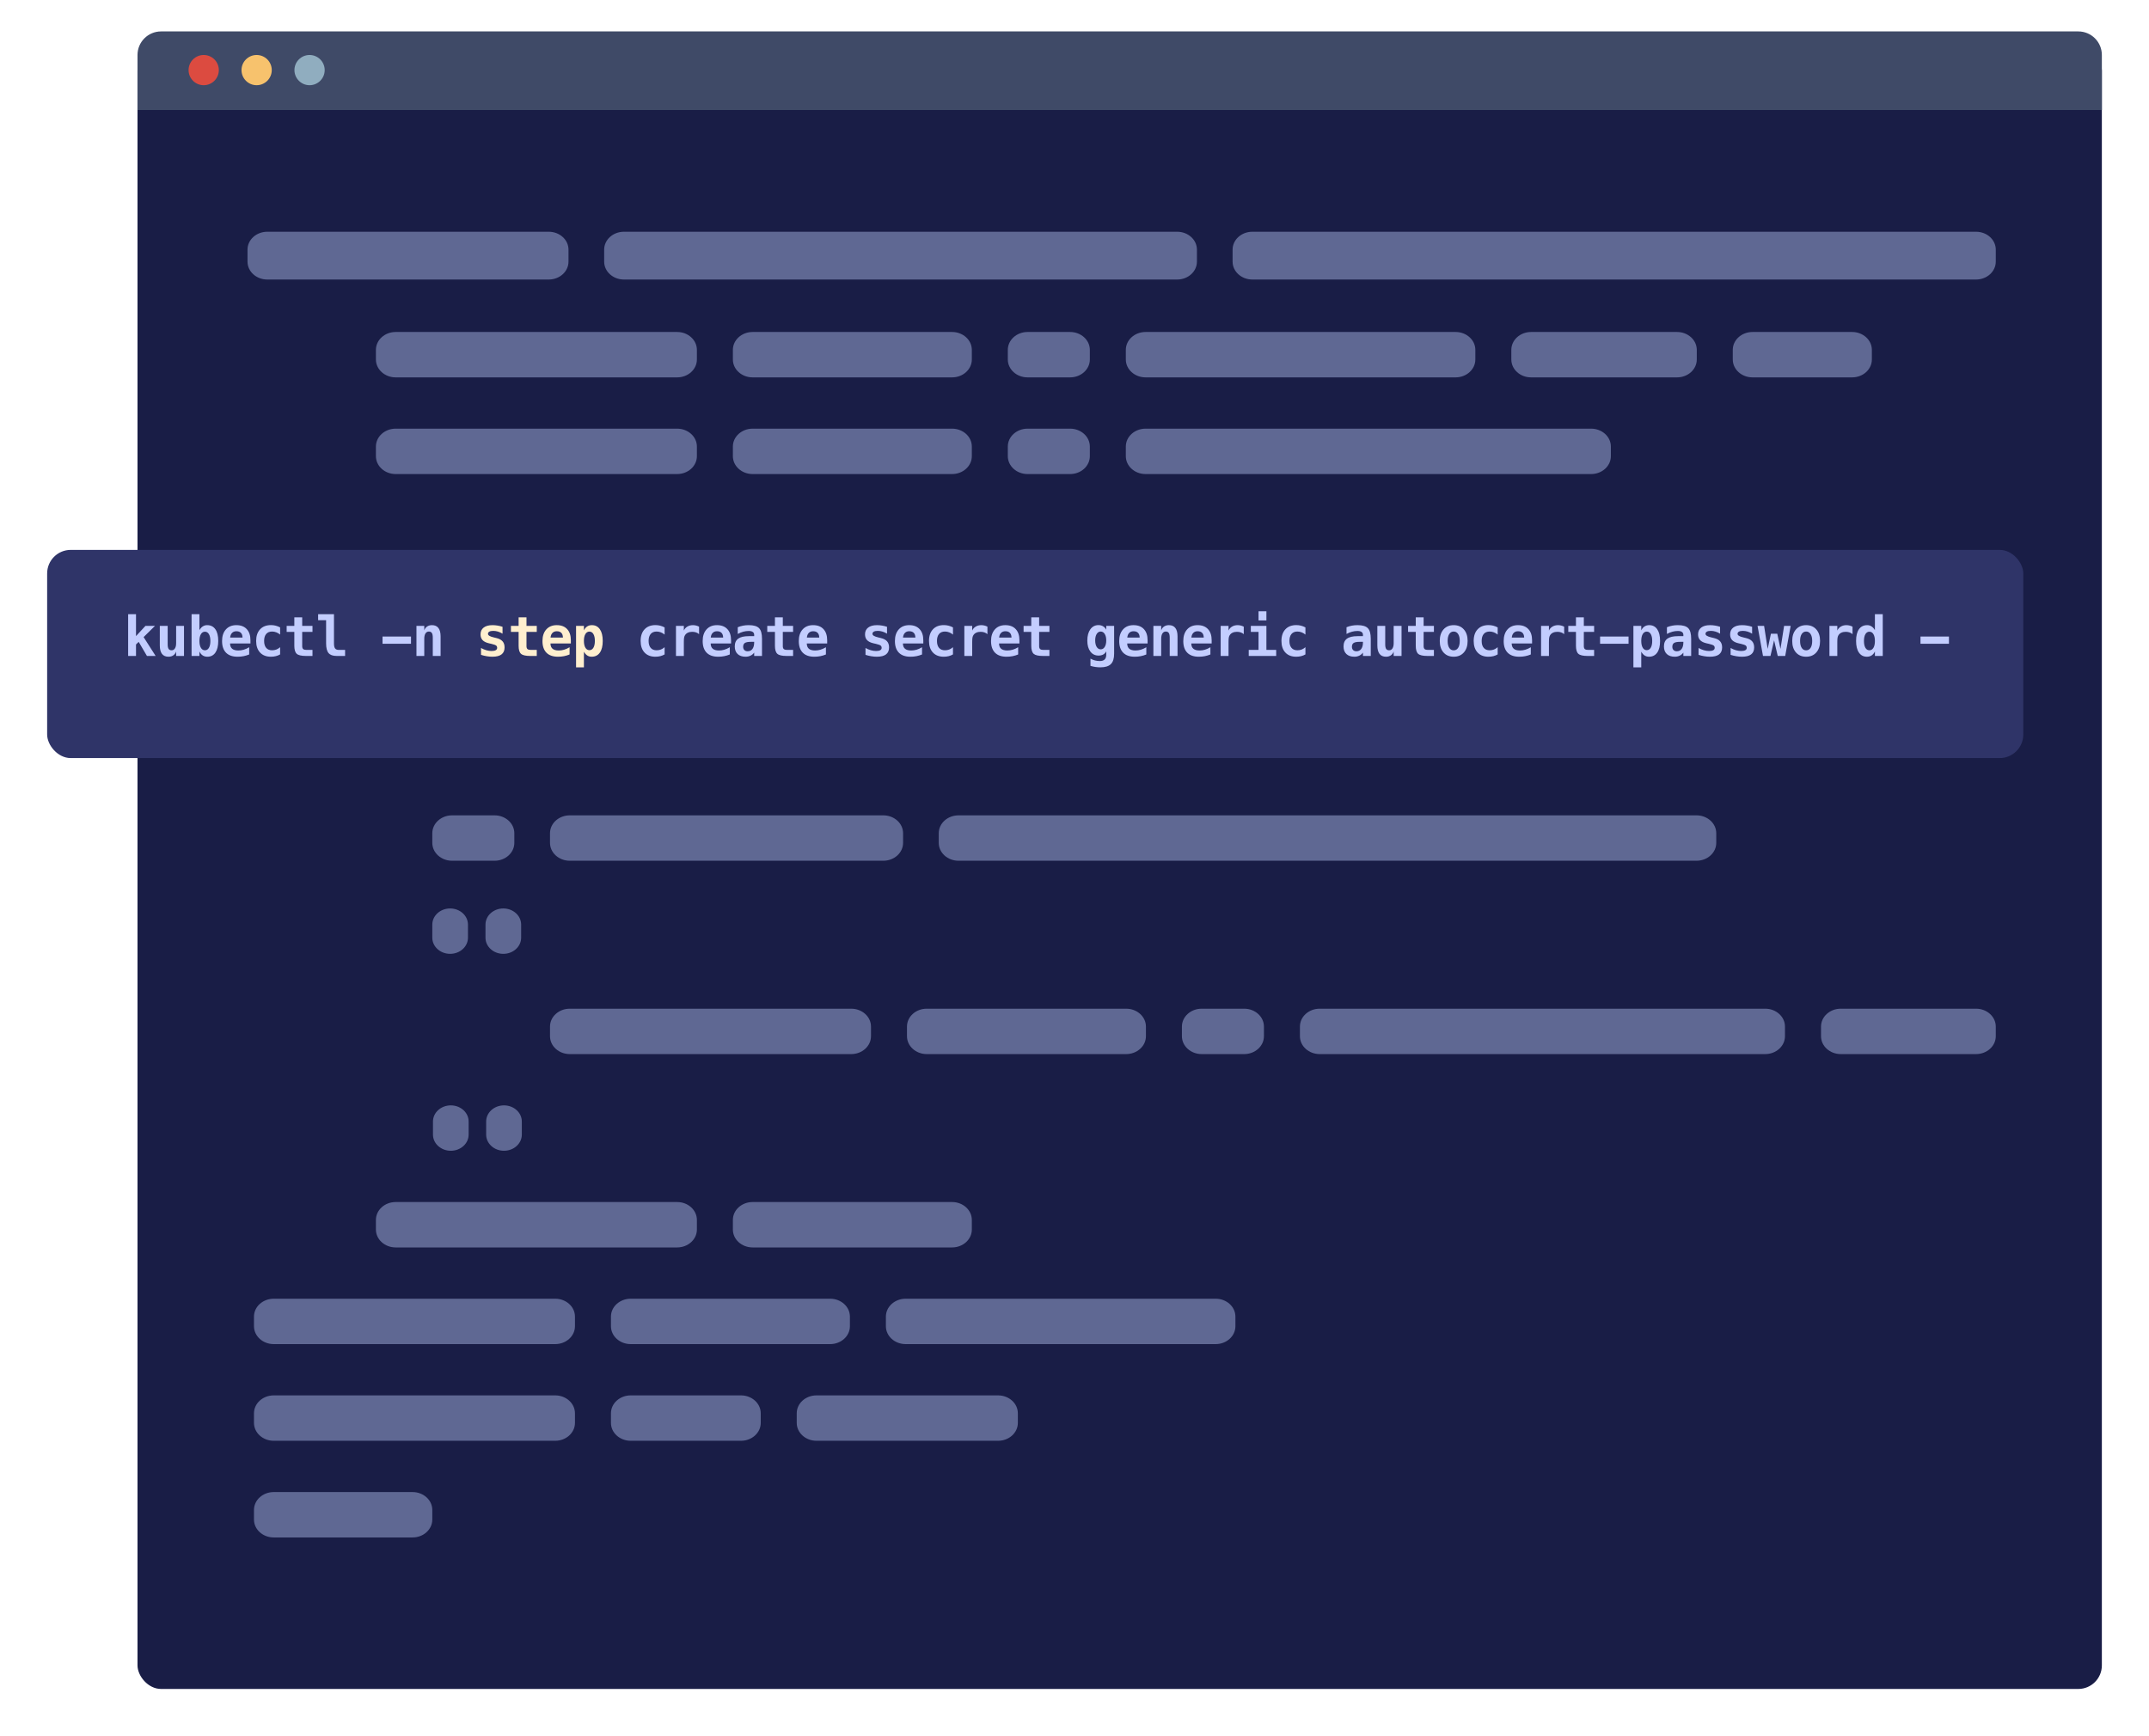 <?xml version="1.0" encoding="utf-8"?>
<svg xmlns="http://www.w3.org/2000/svg" width="547" height="442" viewBox="0 0 547 442" fill="none">
<g filter="url(#filter0_d_4513_3988)">
<rect x="35" y="8" width="500" height="418" rx="6" fill="#191D46"/>
</g>
<path d="M35 14C35 10.686 37.686 8 41 8H529C532.314 8 535 10.686 535 14V28H35V14Z" fill="#3F4A67"/>
<path d="M51.849 21.693C53.975 21.693 55.699 19.971 55.699 17.847C55.699 15.722 53.975 14 51.849 14C49.724 14 48 15.722 48 17.847C48 19.971 49.724 21.693 51.849 21.693Z" fill="#DC4B40"/>
<path d="M65.322 21.693C67.448 21.693 69.172 19.971 69.172 17.847C69.172 15.722 67.448 14 65.322 14C63.196 14 61.473 15.722 61.473 17.847C61.473 19.971 63.196 21.693 65.322 21.693Z" fill="#F7C26D"/>
<path d="M78.796 21.693C80.922 21.693 82.645 19.971 82.645 17.847C82.645 15.722 80.922 14 78.796 14C76.67 14 74.946 15.722 74.946 17.847C74.946 19.971 76.67 21.693 78.796 21.693Z" fill="#90ADBF"/>
<path fill-rule="evenodd" clip-rule="evenodd" d="M68.029 59H139.674C142.452 59 144.704 61.04 144.704 63.556V66.61C144.704 69.126 142.452 71.166 139.674 71.166H68.029C65.252 71.166 63 69.126 63 66.61V63.556C63 61.04 65.252 59 68.029 59Z" fill="#5F6893"/>
<path fill-rule="evenodd" clip-rule="evenodd" d="M158.812 59H299.634C302.411 59 304.663 61.04 304.663 63.556V66.61C304.663 69.126 302.411 71.166 299.634 71.166H158.812C156.034 71.166 153.782 69.126 153.782 66.61V63.556C153.782 61.04 156.034 59 158.812 59Z" fill="#5F6893"/>
<path fill-rule="evenodd" clip-rule="evenodd" d="M318.771 59H502.971C505.749 59 508 61.04 508 63.556V66.61C508 69.126 505.749 71.166 502.971 71.166H318.771C315.993 71.166 313.741 69.126 313.741 66.61V63.556C313.741 61.04 315.993 59 318.771 59Z" fill="#5F6893"/>
<path fill-rule="evenodd" clip-rule="evenodd" d="M100.712 84.521H172.357C175.134 84.521 177.386 86.561 177.386 89.077V91.522C177.386 94.039 175.134 96.079 172.357 96.079H100.712C97.934 96.079 95.683 94.039 95.683 91.522V89.077C95.683 86.561 97.934 84.521 100.712 84.521Z" fill="#5F6893"/>
<path fill-rule="evenodd" clip-rule="evenodd" d="M191.573 84.521H242.338C245.116 84.521 247.368 86.561 247.368 89.077V91.522C247.368 94.039 245.116 96.079 242.338 96.079H191.573C188.796 96.079 186.544 94.039 186.544 91.522V89.077C186.544 86.561 188.796 84.521 191.573 84.521Z" fill="#5F6893"/>
<path fill-rule="evenodd" clip-rule="evenodd" d="M291.593 84.521H370.5C373.278 84.521 375.53 86.561 375.53 89.077V91.522C375.53 94.039 373.278 96.079 370.5 96.079H291.593C288.815 96.079 286.563 94.039 286.563 91.522V89.077C286.563 86.561 288.815 84.521 291.593 84.521Z" fill="#5F6893"/>
<path fill-rule="evenodd" clip-rule="evenodd" d="M389.718 84.521H426.866C429.643 84.521 431.895 86.561 431.895 89.077V91.522C431.895 94.039 429.643 96.079 426.866 96.079H389.718C386.94 96.079 384.688 94.039 384.688 91.522V89.077C384.688 86.561 386.94 84.521 389.718 84.521Z" fill="#5F6893"/>
<path fill-rule="evenodd" clip-rule="evenodd" d="M446.084 84.521H471.43C474.208 84.521 476.46 86.561 476.46 89.077V91.522C476.46 94.039 474.208 96.079 471.43 96.079H446.084C443.306 96.079 441.055 94.039 441.055 91.522V89.077C441.055 86.561 443.306 84.521 446.084 84.521Z" fill="#5F6893"/>
<path fill-rule="evenodd" clip-rule="evenodd" d="M261.556 84.521H272.377C275.154 84.521 277.406 86.561 277.406 89.077V91.522C277.406 94.039 275.154 96.079 272.377 96.079H261.556C258.778 96.079 256.526 94.039 256.526 91.522V89.077C256.526 86.561 258.778 84.521 261.556 84.521Z" fill="#5F6893"/>
<path fill-rule="evenodd" clip-rule="evenodd" d="M100.712 109.134H172.357C175.134 109.134 177.386 111.174 177.386 113.69V116.135C177.386 118.652 175.134 120.691 172.357 120.691H100.712C97.934 120.691 95.683 118.652 95.683 116.135V113.69C95.683 111.174 97.934 109.134 100.712 109.134Z" fill="#5F6893"/>
<path fill-rule="evenodd" clip-rule="evenodd" d="M191.573 109.133H242.338C245.116 109.133 247.368 111.173 247.368 113.689V116.135C247.368 118.651 245.116 120.691 242.338 120.691H191.573C188.796 120.691 186.544 118.651 186.544 116.135V113.689C186.544 111.173 188.796 109.133 191.573 109.133Z" fill="#5F6893"/>
<path fill-rule="evenodd" clip-rule="evenodd" d="M291.593 109.133H404.997C407.775 109.133 410.027 111.173 410.027 113.689V116.135C410.027 118.651 407.775 120.691 404.997 120.691H291.593C288.815 120.691 286.563 118.651 286.563 116.135V113.689C286.563 111.173 288.815 109.133 291.593 109.133Z" fill="#5F6893"/>
<path fill-rule="evenodd" clip-rule="evenodd" d="M261.556 109.133H272.377C275.154 109.133 277.406 111.173 277.406 113.689V116.135C277.406 118.651 275.154 120.691 272.377 120.691H261.556C258.778 120.691 256.526 118.651 256.526 116.135V113.689C256.526 111.173 258.778 109.133 261.556 109.133Z" fill="#5F6893"/>
<path fill-rule="evenodd" clip-rule="evenodd" d="M145.026 256.808H216.67C219.448 256.808 221.7 258.847 221.7 261.364V263.809C221.7 266.325 219.448 268.365 216.67 268.365H145.026C142.248 268.365 139.996 266.325 139.996 263.809V261.364C139.996 258.847 142.248 256.808 145.026 256.808Z" fill="#5F6893"/>
<path fill-rule="evenodd" clip-rule="evenodd" d="M235.888 256.807H286.653C289.43 256.807 291.682 258.847 291.682 261.363V263.809C291.682 266.325 289.43 268.365 286.653 268.365H235.888C233.11 268.365 230.858 266.325 230.858 263.809V261.363C230.858 258.847 233.11 256.807 235.888 256.807Z" fill="#5F6893"/>
<path fill-rule="evenodd" clip-rule="evenodd" d="M468.546 256.807H502.97C505.748 256.807 508 258.847 508 261.363V263.809C508 266.325 505.748 268.365 502.97 268.365H468.546C465.768 268.365 463.517 266.325 463.517 263.809V261.363C463.517 258.847 465.768 256.807 468.546 256.807Z" fill="#5F6893"/>
<path fill-rule="evenodd" clip-rule="evenodd" d="M335.908 256.807H449.313C452.09 256.807 454.342 258.847 454.342 261.363V263.809C454.342 266.325 452.09 268.365 449.313 268.365H335.908C333.131 268.365 330.879 266.325 330.879 263.809V261.363C330.879 258.847 333.131 256.807 335.908 256.807Z" fill="#5F6893"/>
<path fill-rule="evenodd" clip-rule="evenodd" d="M305.868 256.807H316.689C319.467 256.807 321.719 258.847 321.719 261.363V263.809C321.719 266.325 319.467 268.365 316.689 268.365H305.868C303.091 268.365 300.839 266.325 300.839 263.809V261.363C300.839 258.847 303.091 256.807 305.868 256.807Z" fill="#5F6893"/>
<path fill-rule="evenodd" clip-rule="evenodd" d="M114.576 231.287C117.083 231.287 119.115 233.128 119.115 235.399V238.732C119.115 241.003 117.083 242.844 114.576 242.844C112.069 242.844 110.037 241.003 110.037 238.732V235.399C110.037 233.128 112.069 231.287 114.576 231.287Z" fill="#5F6893"/>
<path fill-rule="evenodd" clip-rule="evenodd" d="M128.112 231.287C130.619 231.287 132.651 233.128 132.651 235.399V238.733C132.651 241.004 130.619 242.845 128.112 242.845C125.605 242.845 123.573 241.004 123.573 238.733V235.399C123.573 233.128 125.605 231.287 128.112 231.287Z" fill="#5F6893"/>
<path fill-rule="evenodd" clip-rule="evenodd" d="M114.747 281.42C117.254 281.42 119.286 283.261 119.286 285.532V288.866C119.286 291.137 117.254 292.978 114.747 292.978C112.24 292.978 110.208 291.137 110.208 288.866V285.532C110.208 283.261 112.24 281.42 114.747 281.42Z" fill="#5F6893"/>
<path fill-rule="evenodd" clip-rule="evenodd" d="M128.284 281.42C130.791 281.42 132.823 283.261 132.823 285.532V288.866C132.823 291.137 130.791 292.978 128.284 292.978C125.777 292.978 123.745 291.137 123.745 288.866V285.532C123.745 283.261 125.777 281.42 128.284 281.42Z" fill="#5F6893"/>
<path fill-rule="evenodd" clip-rule="evenodd" d="M100.712 306.032H172.357C175.134 306.032 177.386 308.072 177.386 310.588V313.033C177.386 315.55 175.134 317.589 172.357 317.589H100.712C97.934 317.589 95.683 315.55 95.683 313.033V310.588C95.683 308.072 97.934 306.032 100.712 306.032Z" fill="#5F6893"/>
<path fill-rule="evenodd" clip-rule="evenodd" d="M191.573 306.032H242.338C245.116 306.032 247.368 308.072 247.368 310.588V313.033C247.368 315.55 245.116 317.589 242.338 317.589H191.573C188.796 317.589 186.544 315.55 186.544 313.033V310.588C186.544 308.072 188.796 306.032 191.573 306.032Z" fill="#5F6893"/>
<path fill-rule="evenodd" clip-rule="evenodd" d="M69.676 330.645H141.321C144.098 330.645 146.35 332.684 146.35 335.201V337.646C146.35 340.162 144.098 342.202 141.321 342.202H69.676C66.898 342.202 64.647 340.162 64.647 337.646V335.201C64.647 332.684 66.898 330.645 69.676 330.645Z" fill="#5F6893"/>
<path fill-rule="evenodd" clip-rule="evenodd" d="M160.538 330.645H211.303C214.081 330.645 216.333 332.684 216.333 335.201V337.646C216.333 340.162 214.081 342.202 211.303 342.202H160.538C157.761 342.202 155.509 340.162 155.509 337.646V335.201C155.509 332.684 157.761 330.645 160.538 330.645Z" fill="#5F6893"/>
<path fill-rule="evenodd" clip-rule="evenodd" d="M230.522 330.645H309.429C312.207 330.645 314.458 332.684 314.458 335.201V337.646C314.458 340.162 312.207 342.202 309.429 342.202H230.522C227.744 342.202 225.492 340.162 225.492 337.646V335.201C225.492 332.684 227.744 330.645 230.522 330.645Z" fill="#5F6893"/>
<path fill-rule="evenodd" clip-rule="evenodd" d="M69.676 355.257H141.321C144.098 355.257 146.35 357.297 146.35 359.813V362.258C146.35 364.775 144.098 366.815 141.321 366.815H69.676C66.898 366.815 64.647 364.775 64.647 362.258V359.813C64.647 357.297 66.898 355.257 69.676 355.257Z" fill="#5F6893"/>
<path fill-rule="evenodd" clip-rule="evenodd" d="M160.538 355.257H188.608C191.385 355.257 193.637 357.297 193.637 359.813V362.258C193.637 364.775 191.385 366.815 188.608 366.815H160.538C157.761 366.815 155.509 364.775 155.509 362.258V359.813C155.509 357.297 157.761 355.257 160.538 355.257Z" fill="#5F6893"/>
<path fill-rule="evenodd" clip-rule="evenodd" d="M207.826 355.257H254.052C256.83 355.257 259.082 357.297 259.082 359.813V362.258C259.082 364.775 256.83 366.815 254.052 366.815H207.826C205.049 366.815 202.797 364.775 202.797 362.258V359.813C202.797 357.297 205.049 355.257 207.826 355.257Z" fill="#5F6893"/>
<path fill-rule="evenodd" clip-rule="evenodd" d="M69.676 379.87H105.008C107.786 379.87 110.037 381.91 110.037 384.426V386.871C110.037 389.387 107.786 391.427 105.008 391.427H69.676C66.898 391.427 64.647 389.387 64.647 386.871V384.426C64.647 381.91 66.898 379.87 69.676 379.87Z" fill="#5F6893"/>
<path fill-rule="evenodd" clip-rule="evenodd" d="M145.025 207.583H224.84C227.617 207.583 229.869 209.622 229.869 212.139V214.584C229.869 217.1 227.617 219.14 224.84 219.14H145.025C142.247 219.14 139.995 217.1 139.995 214.584V212.139C139.995 209.622 142.247 207.583 145.025 207.583Z" fill="#5F6893"/>
<path fill-rule="evenodd" clip-rule="evenodd" d="M243.977 207.583H431.822C434.6 207.583 436.852 209.622 436.852 212.139V214.584C436.852 217.1 434.6 219.14 431.822 219.14H243.977C241.199 219.14 238.947 217.1 238.947 214.584V212.139C238.947 209.622 241.199 207.583 243.977 207.583Z" fill="#5F6893"/>
<path fill-rule="evenodd" clip-rule="evenodd" d="M115.067 207.583H125.887C128.665 207.583 130.917 209.622 130.917 212.139V214.584C130.917 217.1 128.665 219.14 125.887 219.14H115.067C112.289 219.14 110.037 217.1 110.037 214.584V212.139C110.037 209.622 112.289 207.583 115.067 207.583Z" fill="#5F6893"/>
<g filter="url(#filter1_d_4513_3988)">
<rect x="12" y="136" width="503" height="53" rx="6" fill="#2F3468"/>
</g>
<path d="M32.616 156.363H34.619V161.948L37.026 159.344H39.452L36.554 162.201L39.616 167H37.401L35.303 163.418L34.619 164.074V167H32.616V156.363ZM40.676 164.327V159.344H42.679V164.02C42.679 164.571 42.757 164.965 42.912 165.202C43.066 165.439 43.324 165.558 43.684 165.558C44.044 165.558 44.324 165.398 44.525 165.079C44.73 164.76 44.833 164.313 44.833 163.739V159.344H46.835V167H44.833V165.865C44.691 166.289 44.45 166.617 44.108 166.85C43.771 167.082 43.363 167.198 42.884 167.198C42.155 167.198 41.604 166.957 41.23 166.474C40.861 165.991 40.676 165.275 40.676 164.327ZM53.549 163.192C53.549 162.454 53.425 161.875 53.179 161.456C52.933 161.037 52.594 160.827 52.161 160.827C51.728 160.827 51.386 161.037 51.136 161.456C50.885 161.875 50.76 162.454 50.76 163.192C50.76 163.931 50.885 164.509 51.136 164.929C51.386 165.348 51.728 165.558 52.161 165.558C52.594 165.558 52.933 165.348 53.179 164.929C53.425 164.509 53.549 163.931 53.549 163.192ZM50.76 160.431C51.006 160.007 51.29 159.69 51.614 159.48C51.942 159.266 52.311 159.159 52.721 159.159C53.628 159.159 54.326 159.506 54.813 160.198C55.305 160.891 55.551 161.884 55.551 163.179C55.551 164.455 55.31 165.444 54.827 166.146C54.344 166.847 53.665 167.198 52.79 167.198C52.33 167.198 51.928 167.087 51.587 166.863C51.245 166.64 50.969 166.307 50.76 165.865V167H48.763V156.363H50.76V160.431ZM63.427 166.624C62.962 166.815 62.488 166.959 62.005 167.055C61.522 167.15 61.011 167.198 60.474 167.198C59.193 167.198 58.213 166.856 57.534 166.173C56.86 165.485 56.523 164.496 56.523 163.206C56.523 161.957 56.848 160.971 57.5 160.246C58.152 159.521 59.04 159.159 60.166 159.159C61.301 159.159 62.18 159.496 62.805 160.171C63.434 160.841 63.748 161.786 63.748 163.008V163.821H58.56C58.564 164.423 58.742 164.872 59.093 165.168C59.444 165.464 59.968 165.612 60.665 165.612C61.125 165.612 61.579 165.546 62.025 165.414C62.472 165.282 62.939 165.072 63.427 164.785V166.624ZM61.731 162.317C61.722 161.789 61.586 161.39 61.321 161.121C61.062 160.848 60.676 160.711 60.166 160.711C59.706 160.711 59.339 160.852 59.065 161.135C58.792 161.413 58.63 161.809 58.58 162.324L61.731 162.317ZM71.302 166.61C70.965 166.806 70.603 166.952 70.215 167.048C69.828 167.148 69.411 167.198 68.964 167.198C67.784 167.198 66.861 166.843 66.196 166.132C65.53 165.421 65.198 164.437 65.198 163.179C65.198 161.916 65.532 160.93 66.202 160.219C66.872 159.503 67.797 159.146 68.978 159.146C69.388 159.146 69.782 159.193 70.16 159.289C70.543 159.385 70.924 159.533 71.302 159.733V161.565C71.01 161.315 70.689 161.123 70.338 160.991C69.992 160.854 69.632 160.786 69.258 160.786C68.606 160.786 68.105 160.993 67.754 161.408C67.403 161.823 67.228 162.413 67.228 163.179C67.228 163.944 67.403 164.532 67.754 164.942C68.105 165.353 68.606 165.558 69.258 165.558C69.645 165.558 70.008 165.494 70.345 165.366C70.682 165.234 71.001 165.036 71.302 164.771V166.61ZM76.921 157.17V159.344H79.54V160.882H76.921V164.505C76.921 164.847 77.004 165.093 77.168 165.243C77.336 165.389 77.614 165.462 78.001 165.462H79.54V167H77.858C76.71 167 75.933 166.818 75.527 166.453C75.121 166.084 74.918 165.403 74.918 164.409V160.882H72.963V159.344H74.918V157.17H76.921ZM83.006 163.808V157.901H80.975V156.363H85.009V163.808C85.009 164.409 85.102 164.835 85.289 165.086C85.476 165.337 85.793 165.462 86.239 165.462H87.839V167H85.679C84.726 167 84.043 166.754 83.628 166.262C83.213 165.77 83.006 164.951 83.006 163.808ZM97.369 162.051H104.615V163.89H97.369V162.051ZM112.148 162.03V167H110.159V162.338C110.159 161.782 110.079 161.385 109.92 161.148C109.765 160.907 109.509 160.786 109.154 160.786C108.794 160.786 108.509 160.948 108.299 161.271C108.094 161.595 107.992 162.044 107.992 162.618V167H106.003V159.344H107.992V160.492C108.133 160.068 108.375 159.74 108.716 159.508C109.058 159.275 109.471 159.159 109.954 159.159C110.678 159.159 111.225 159.401 111.594 159.884C111.964 160.362 112.148 161.078 112.148 162.03ZM169.169 166.61C168.831 166.806 168.469 166.952 168.082 167.048C167.694 167.148 167.277 167.198 166.831 167.198C165.65 167.198 164.728 166.843 164.062 166.132C163.397 165.421 163.064 164.437 163.064 163.179C163.064 161.916 163.399 160.93 164.069 160.219C164.739 159.503 165.664 159.146 166.844 159.146C167.255 159.146 167.649 159.193 168.027 159.289C168.41 159.385 168.79 159.533 169.169 159.733V161.565C168.877 161.315 168.556 161.123 168.205 160.991C167.858 160.854 167.498 160.786 167.125 160.786C166.473 160.786 165.972 160.993 165.621 161.408C165.27 161.823 165.094 162.413 165.094 163.179C165.094 163.944 165.27 164.532 165.621 164.942C165.972 165.353 166.473 165.558 167.125 165.558C167.512 165.558 167.874 165.494 168.212 165.366C168.549 165.234 168.868 165.036 169.169 164.771V166.61ZM177.939 161.456C177.721 161.256 177.463 161.105 177.167 161.005C176.875 160.905 176.554 160.854 176.203 160.854C175.779 160.854 175.408 160.93 175.089 161.08C174.774 161.226 174.531 161.44 174.357 161.723C174.248 161.896 174.17 162.105 174.125 162.352C174.084 162.598 174.063 162.971 174.063 163.473V167H172.06V159.344H174.063V160.533C174.259 160.096 174.56 159.758 174.966 159.521C175.371 159.28 175.845 159.159 176.388 159.159C176.661 159.159 176.928 159.193 177.187 159.262C177.452 159.326 177.702 159.421 177.939 159.549V161.456ZM185.76 166.624C185.295 166.815 184.821 166.959 184.338 167.055C183.855 167.15 183.345 167.198 182.807 167.198C181.526 167.198 180.546 166.856 179.867 166.173C179.193 165.485 178.856 164.496 178.856 163.206C178.856 161.957 179.182 160.971 179.833 160.246C180.485 159.521 181.374 159.159 182.499 159.159C183.634 159.159 184.514 159.496 185.138 160.171C185.767 160.841 186.081 161.786 186.081 163.008V163.821H180.893C180.897 164.423 181.075 164.872 181.426 165.168C181.777 165.464 182.301 165.612 182.998 165.612C183.459 165.612 183.912 165.546 184.359 165.414C184.805 165.282 185.272 165.072 185.76 164.785V166.624ZM184.065 162.317C184.056 161.789 183.919 161.39 183.654 161.121C183.395 160.848 183.01 160.711 182.499 160.711C182.039 160.711 181.672 160.852 181.399 161.135C181.125 161.413 180.963 161.809 180.913 162.324L184.065 162.317ZM191.167 163.404C190.42 163.404 189.898 163.5 189.602 163.691C189.306 163.883 189.158 164.211 189.158 164.676C189.158 165.022 189.26 165.298 189.465 165.503C189.67 165.708 189.948 165.811 190.299 165.811C190.828 165.811 191.238 165.612 191.53 165.216C191.821 164.815 191.967 164.257 191.967 163.541V163.404H191.167ZM193.957 162.632V167H191.967V166.146C191.726 166.483 191.416 166.743 191.038 166.925C190.659 167.107 190.242 167.198 189.787 167.198C188.916 167.198 188.237 166.968 187.749 166.508C187.266 166.048 187.025 165.405 187.025 164.58C187.025 163.687 187.314 163.028 187.893 162.604C188.472 162.176 189.367 161.962 190.58 161.962H191.967V161.627C191.967 161.303 191.849 161.06 191.612 160.896C191.379 160.727 191.035 160.643 190.58 160.643C190.101 160.643 189.636 160.704 189.185 160.827C188.738 160.946 188.271 161.137 187.784 161.401V159.692C188.226 159.51 188.675 159.376 189.13 159.289C189.586 159.202 190.069 159.159 190.58 159.159C191.824 159.159 192.696 159.412 193.198 159.918C193.704 160.424 193.957 161.328 193.957 162.632ZM199.255 157.17V159.344H201.873V160.882H199.255V164.505C199.255 164.847 199.337 165.093 199.501 165.243C199.669 165.389 199.947 165.462 200.335 165.462H201.873V167H200.191C199.043 167 198.266 166.818 197.86 166.453C197.455 166.084 197.252 165.403 197.252 164.409V160.882H195.297V159.344H197.252V157.17H199.255ZM210.227 166.624C209.762 166.815 209.288 166.959 208.805 167.055C208.322 167.15 207.811 167.198 207.273 167.198C205.993 167.198 205.013 166.856 204.334 166.173C203.66 165.485 203.322 164.496 203.322 163.206C203.322 161.957 203.648 160.971 204.3 160.246C204.952 159.521 205.84 159.159 206.966 159.159C208.101 159.159 208.98 159.496 209.605 160.171C210.233 160.841 210.548 161.786 210.548 163.008V163.821H205.359C205.364 164.423 205.542 164.872 205.893 165.168C206.244 165.464 206.768 165.612 207.465 165.612C207.925 165.612 208.379 165.546 208.825 165.414C209.272 165.282 209.739 165.072 210.227 164.785V166.624ZM208.531 162.317C208.522 161.789 208.385 161.39 208.121 161.121C207.861 160.848 207.476 160.711 206.966 160.711C206.506 160.711 206.139 160.852 205.865 161.135C205.592 161.413 205.43 161.809 205.38 162.324L208.531 162.317ZM225.779 159.583V161.333C225.41 161.096 225.025 160.918 224.624 160.8C224.227 160.677 223.828 160.615 223.427 160.615C222.981 160.615 222.643 160.681 222.416 160.813C222.188 160.941 222.074 161.132 222.074 161.388C222.074 161.752 222.561 162.049 223.537 162.276L223.612 162.297L224.186 162.434C224.915 162.607 225.448 162.887 225.786 163.274C226.128 163.657 226.298 164.177 226.298 164.833C226.298 165.621 226.039 166.214 225.519 166.61C225.004 167.002 224.227 167.198 223.188 167.198C222.728 167.198 222.256 167.157 221.773 167.075C221.29 166.998 220.8 166.879 220.303 166.72V164.97C220.745 165.22 221.194 165.412 221.65 165.544C222.11 165.676 222.555 165.742 222.983 165.742C223.452 165.742 223.808 165.674 224.049 165.537C224.291 165.4 224.412 165.202 224.412 164.942C224.412 164.687 224.325 164.491 224.152 164.354C223.983 164.218 223.578 164.072 222.935 163.917L222.381 163.794C221.616 163.621 221.058 163.35 220.707 162.98C220.356 162.611 220.18 162.117 220.18 161.497C220.18 160.759 220.447 160.185 220.98 159.774C221.513 159.364 222.263 159.159 223.229 159.159C223.662 159.159 224.093 159.196 224.521 159.269C224.954 159.337 225.373 159.442 225.779 159.583ZM234.693 166.624C234.228 166.815 233.754 166.959 233.271 167.055C232.788 167.15 232.278 167.198 231.74 167.198C230.46 167.198 229.48 166.856 228.801 166.173C228.126 165.485 227.789 164.496 227.789 163.206C227.789 161.957 228.115 160.971 228.766 160.246C229.418 159.521 230.307 159.159 231.432 159.159C232.567 159.159 233.447 159.496 234.071 160.171C234.7 160.841 235.015 161.786 235.015 163.008V163.821H229.826C229.831 164.423 230.008 164.872 230.359 165.168C230.71 165.464 231.234 165.612 231.932 165.612C232.392 165.612 232.845 165.546 233.292 165.414C233.738 165.282 234.206 165.072 234.693 164.785V166.624ZM232.998 162.317C232.989 161.789 232.852 161.39 232.588 161.121C232.328 160.848 231.943 160.711 231.432 160.711C230.972 160.711 230.605 160.852 230.332 161.135C230.058 161.413 229.897 161.809 229.847 162.324L232.998 162.317ZM242.569 166.61C242.231 166.806 241.869 166.952 241.482 167.048C241.094 167.148 240.677 167.198 240.231 167.198C239.05 167.198 238.127 166.843 237.462 166.132C236.797 165.421 236.464 164.437 236.464 163.179C236.464 161.916 236.799 160.93 237.469 160.219C238.139 159.503 239.064 159.146 240.244 159.146C240.654 159.146 241.049 159.193 241.427 159.289C241.81 159.385 242.19 159.533 242.569 159.733V161.565C242.277 161.315 241.956 161.123 241.605 160.991C241.258 160.854 240.898 160.786 240.525 160.786C239.873 160.786 239.372 160.993 239.021 161.408C238.67 161.823 238.494 162.413 238.494 163.179C238.494 163.944 238.67 164.532 239.021 164.942C239.372 165.353 239.873 165.558 240.525 165.558C240.912 165.558 241.274 165.494 241.611 165.366C241.949 165.234 242.268 165.036 242.569 164.771V166.61ZM251.339 161.456C251.121 161.256 250.863 161.105 250.567 161.005C250.275 160.905 249.954 160.854 249.603 160.854C249.179 160.854 248.808 160.93 248.489 161.08C248.174 161.226 247.93 161.44 247.757 161.723C247.648 161.896 247.57 162.105 247.525 162.352C247.484 162.598 247.463 162.971 247.463 163.473V167H245.46V159.344H247.463V160.533C247.659 160.096 247.96 159.758 248.366 159.521C248.771 159.28 249.245 159.159 249.788 159.159C250.061 159.159 250.328 159.193 250.587 159.262C250.852 159.326 251.102 159.421 251.339 159.549V161.456ZM259.16 166.624C258.695 166.815 258.221 166.959 257.738 167.055C257.255 167.15 256.745 167.198 256.207 167.198C254.926 167.198 253.946 166.856 253.267 166.173C252.593 165.485 252.256 164.496 252.256 163.206C252.256 161.957 252.581 160.971 253.233 160.246C253.885 159.521 254.773 159.159 255.899 159.159C257.034 159.159 257.913 159.496 258.538 160.171C259.167 160.841 259.481 161.786 259.481 163.008V163.821H254.293C254.297 164.423 254.475 164.872 254.826 165.168C255.177 165.464 255.701 165.612 256.398 165.612C256.858 165.612 257.312 165.546 257.759 165.414C258.205 165.282 258.672 165.072 259.16 164.785V166.624ZM257.465 162.317C257.455 161.789 257.319 161.39 257.054 161.121C256.795 160.848 256.41 160.711 255.899 160.711C255.439 160.711 255.072 160.852 254.799 161.135C254.525 161.413 254.363 161.809 254.313 162.324L257.465 162.317ZM264.499 157.17V159.344H267.117V160.882H264.499V164.505C264.499 164.847 264.581 165.093 264.745 165.243C264.914 165.389 265.192 165.462 265.579 165.462H267.117V167H265.436C264.287 167 263.51 166.818 263.104 166.453C262.699 166.084 262.496 165.403 262.496 164.409V160.882H260.541V159.344H262.496V157.17H264.499ZM281.583 163.049C281.583 162.365 281.453 161.818 281.193 161.408C280.933 160.993 280.591 160.786 280.168 160.786C279.748 160.786 279.409 160.991 279.149 161.401C278.894 161.812 278.766 162.361 278.766 163.049C278.766 163.742 278.894 164.293 279.149 164.703C279.409 165.113 279.748 165.318 280.168 165.318C280.591 165.318 280.933 165.113 281.193 164.703C281.453 164.288 281.583 163.737 281.583 163.049ZM283.586 166.426C283.586 167.652 283.308 168.536 282.752 169.078C282.2 169.625 281.302 169.898 280.058 169.898C279.639 169.898 279.224 169.867 278.814 169.803C278.404 169.743 277.987 169.65 277.563 169.522V167.684C277.941 167.893 278.326 168.048 278.718 168.148C279.11 168.249 279.514 168.299 279.928 168.299C280.493 168.299 280.91 168.164 281.179 167.896C281.448 167.631 281.583 167.216 281.583 166.651V165.824C281.387 166.189 281.127 166.46 280.803 166.638C280.48 166.815 280.086 166.904 279.621 166.904C278.746 166.904 278.051 166.562 277.536 165.879C277.021 165.195 276.763 164.268 276.763 163.097C276.763 161.884 277.021 160.923 277.536 160.212C278.051 159.501 278.741 159.146 279.607 159.146C280.044 159.146 280.434 159.248 280.776 159.453C281.118 159.658 281.387 159.948 281.583 160.321V159.344H283.586V166.426ZM291.782 166.624C291.317 166.815 290.843 166.959 290.36 167.055C289.877 167.15 289.367 167.198 288.829 167.198C287.548 167.198 286.569 166.856 285.889 166.173C285.215 165.485 284.878 164.496 284.878 163.206C284.878 161.957 285.204 160.971 285.855 160.246C286.507 159.521 287.396 159.159 288.521 159.159C289.656 159.159 290.536 159.496 291.16 160.171C291.789 160.841 292.103 161.786 292.103 163.008V163.821H286.915C286.919 164.423 287.097 164.872 287.448 165.168C287.799 165.464 288.323 165.612 289.02 165.612C289.481 165.612 289.934 165.546 290.381 165.414C290.827 165.282 291.294 165.072 291.782 164.785V166.624ZM290.087 162.317C290.078 161.789 289.941 161.39 289.677 161.121C289.417 160.848 289.032 160.711 288.521 160.711C288.061 160.711 287.694 160.852 287.421 161.135C287.147 161.413 286.986 161.809 286.935 162.324L290.087 162.317ZM299.726 162.03V167H297.736V162.338C297.736 161.782 297.657 161.385 297.497 161.148C297.342 160.907 297.087 160.786 296.732 160.786C296.372 160.786 296.087 160.948 295.877 161.271C295.672 161.595 295.569 162.044 295.569 162.618V167H293.58V159.344H295.569V160.492C295.711 160.068 295.952 159.74 296.294 159.508C296.636 159.275 297.048 159.159 297.531 159.159C298.256 159.159 298.803 159.401 299.172 159.884C299.541 160.362 299.726 161.078 299.726 162.03ZM308.093 166.624C307.628 166.815 307.154 166.959 306.671 167.055C306.188 167.15 305.678 167.198 305.14 167.198C303.859 167.198 302.88 166.856 302.201 166.173C301.526 165.485 301.189 164.496 301.189 163.206C301.189 161.957 301.515 160.971 302.166 160.246C302.818 159.521 303.707 159.159 304.832 159.159C305.967 159.159 306.847 159.496 307.471 160.171C308.1 160.841 308.414 161.786 308.414 163.008V163.821H303.226C303.231 164.423 303.408 164.872 303.759 165.168C304.11 165.464 304.634 165.612 305.331 165.612C305.792 165.612 306.245 165.546 306.692 165.414C307.138 165.282 307.606 165.072 308.093 164.785V166.624ZM306.398 162.317C306.389 161.789 306.252 161.39 305.988 161.121C305.728 160.848 305.343 160.711 304.832 160.711C304.372 160.711 304.005 160.852 303.732 161.135C303.458 161.413 303.297 161.809 303.246 162.324L306.398 162.317ZM316.584 161.456C316.365 161.256 316.107 161.105 315.811 161.005C315.52 160.905 315.198 160.854 314.847 160.854C314.424 160.854 314.052 160.93 313.733 161.08C313.419 161.226 313.175 161.44 313.002 161.723C312.892 161.896 312.815 162.105 312.769 162.352C312.728 162.598 312.708 162.971 312.708 163.473V167H310.705V159.344H312.708V160.533C312.904 160.096 313.204 159.758 313.61 159.521C314.016 159.28 314.49 159.159 315.032 159.159C315.305 159.159 315.572 159.193 315.832 159.262C316.096 159.326 316.347 159.421 316.584 159.549V161.456ZM318.382 159.344H322.347V165.462H324.835V167H317.849V165.462H320.344V160.882H318.382V159.344ZM320.344 155.618H322.347V157.956H320.344V155.618ZM332.28 166.61C331.942 166.806 331.58 166.952 331.193 167.048C330.805 167.148 330.388 167.198 329.942 167.198C328.761 167.198 327.838 166.843 327.173 166.132C326.508 165.421 326.175 164.437 326.175 163.179C326.175 161.916 326.51 160.93 327.18 160.219C327.85 159.503 328.775 159.146 329.955 159.146C330.365 159.146 330.76 159.193 331.138 159.289C331.521 159.385 331.901 159.533 332.28 159.733V161.565C331.988 161.315 331.667 161.123 331.316 160.991C330.969 160.854 330.609 160.786 330.236 160.786C329.584 160.786 329.083 160.993 328.732 161.408C328.381 161.823 328.205 162.413 328.205 163.179C328.205 163.944 328.381 164.532 328.732 164.942C329.083 165.353 329.584 165.558 330.236 165.558C330.623 165.558 330.985 165.494 331.323 165.366C331.66 165.234 331.979 165.036 332.28 164.771V166.61ZM346.123 163.404C345.375 163.404 344.854 163.5 344.557 163.691C344.261 163.883 344.113 164.211 344.113 164.676C344.113 165.022 344.216 165.298 344.421 165.503C344.626 165.708 344.904 165.811 345.255 165.811C345.783 165.811 346.193 165.612 346.485 165.216C346.777 164.815 346.923 164.257 346.923 163.541V163.404H346.123ZM348.912 162.632V167H346.923V166.146C346.681 166.483 346.371 166.743 345.993 166.925C345.615 167.107 345.198 167.198 344.742 167.198C343.872 167.198 343.192 166.968 342.705 166.508C342.222 166.048 341.98 165.405 341.98 164.58C341.98 163.687 342.27 163.028 342.848 162.604C343.427 162.176 344.323 161.962 345.535 161.962H346.923V161.627C346.923 161.303 346.804 161.06 346.567 160.896C346.335 160.727 345.991 160.643 345.535 160.643C345.056 160.643 344.592 160.704 344.14 160.827C343.694 160.946 343.227 161.137 342.739 161.401V159.692C343.181 159.51 343.63 159.376 344.086 159.289C344.541 159.202 345.025 159.159 345.535 159.159C346.779 159.159 347.652 159.412 348.153 159.918C348.659 160.424 348.912 161.328 348.912 162.632ZM350.587 164.327V159.344H352.59V164.02C352.59 164.571 352.667 164.965 352.822 165.202C352.977 165.439 353.235 165.558 353.595 165.558C353.955 165.558 354.235 165.398 354.436 165.079C354.641 164.76 354.743 164.313 354.743 163.739V159.344H356.746V167H354.743V165.865C354.602 166.289 354.36 166.617 354.019 166.85C353.681 167.082 353.273 167.198 352.795 167.198C352.066 167.198 351.514 166.957 351.141 166.474C350.772 165.991 350.587 165.275 350.587 164.327ZM362.366 157.17V159.344H364.984V160.882H362.366V164.505C362.366 164.847 362.448 165.093 362.612 165.243C362.78 165.389 363.058 165.462 363.446 165.462H364.984V167H363.302C362.154 167 361.377 166.818 360.971 166.453C360.565 166.084 360.363 165.403 360.363 164.409V160.882H358.408V159.344H360.363V157.17H362.366ZM370.015 160.786C369.537 160.786 369.161 160.998 368.887 161.422C368.614 161.841 368.477 162.427 368.477 163.179C368.477 163.931 368.614 164.519 368.887 164.942C369.161 165.362 369.537 165.571 370.015 165.571C370.498 165.571 370.877 165.362 371.15 164.942C371.423 164.519 371.56 163.931 371.56 163.179C371.56 162.427 371.423 161.841 371.15 161.422C370.877 160.998 370.498 160.786 370.015 160.786ZM366.474 163.179C366.474 161.944 366.793 160.966 367.431 160.246C368.074 159.521 368.935 159.159 370.015 159.159C371.1 159.159 371.961 159.521 372.599 160.246C373.242 160.966 373.563 161.944 373.563 163.179C373.563 164.414 373.242 165.394 372.599 166.118C371.961 166.838 371.1 167.198 370.015 167.198C368.935 167.198 368.074 166.838 367.431 166.118C366.793 165.394 366.474 164.414 366.474 163.179ZM381.213 166.61C380.876 166.806 380.513 166.952 380.126 167.048C379.739 167.148 379.322 167.198 378.875 167.198C377.695 167.198 376.772 166.843 376.106 166.132C375.441 165.421 375.108 164.437 375.108 163.179C375.108 161.916 375.443 160.93 376.113 160.219C376.783 159.503 377.708 159.146 378.889 159.146C379.299 159.146 379.693 159.193 380.071 159.289C380.454 159.385 380.835 159.533 381.213 159.733V161.565C380.921 161.315 380.6 161.123 380.249 160.991C379.903 160.854 379.543 160.786 379.169 160.786C378.517 160.786 378.016 160.993 377.665 161.408C377.314 161.823 377.139 162.413 377.139 163.179C377.139 163.944 377.314 164.532 377.665 164.942C378.016 165.353 378.517 165.558 379.169 165.558C379.556 165.558 379.919 165.494 380.256 165.366C380.593 165.234 380.912 165.036 381.213 164.771V166.61ZM389.649 166.624C389.184 166.815 388.71 166.959 388.227 167.055C387.744 167.15 387.233 167.198 386.695 167.198C385.415 167.198 384.435 166.856 383.756 166.173C383.082 165.485 382.744 164.496 382.744 163.206C382.744 161.957 383.07 160.971 383.722 160.246C384.374 159.521 385.262 159.159 386.388 159.159C387.523 159.159 388.402 159.496 389.027 160.171C389.655 160.841 389.97 161.786 389.97 163.008V163.821H384.781C384.786 164.423 384.964 164.872 385.315 165.168C385.666 165.464 386.19 165.612 386.887 165.612C387.347 165.612 387.801 165.546 388.247 165.414C388.694 165.282 389.161 165.072 389.649 164.785V166.624ZM387.953 162.317C387.944 161.789 387.807 161.39 387.543 161.121C387.283 160.848 386.898 160.711 386.388 160.711C385.928 160.711 385.561 160.852 385.287 161.135C385.014 161.413 384.852 161.809 384.802 162.324L387.953 162.317ZM398.139 161.456C397.92 161.256 397.663 161.105 397.367 161.005C397.075 160.905 396.754 160.854 396.403 160.854C395.979 160.854 395.608 160.93 395.289 161.08C394.974 161.226 394.73 161.44 394.557 161.723C394.448 161.896 394.37 162.105 394.325 162.352C394.284 162.598 394.263 162.971 394.263 163.473V167H392.26V159.344H394.263V160.533C394.459 160.096 394.76 159.758 395.165 159.521C395.571 159.28 396.045 159.159 396.587 159.159C396.861 159.159 397.127 159.193 397.387 159.262C397.651 159.326 397.902 159.421 398.139 159.549V161.456ZM403.143 157.17V159.344H405.761V160.882H403.143V164.505C403.143 164.847 403.225 165.093 403.389 165.243C403.558 165.389 403.836 165.462 404.223 165.462H405.761V167H404.08C402.931 167 402.154 166.818 401.749 166.453C401.343 166.084 401.14 165.403 401.14 164.409V160.882H399.185V159.344H401.14V157.17H403.143ZM407.279 162.051H414.525V163.89H407.279V162.051ZM417.759 165.92V169.912H415.763V159.344H417.759V160.492C417.969 160.05 418.244 159.717 418.586 159.494C418.928 159.271 419.329 159.159 419.789 159.159C420.664 159.159 421.343 159.51 421.826 160.212C422.31 160.914 422.551 161.903 422.551 163.179C422.551 164.473 422.305 165.466 421.813 166.159C421.325 166.852 420.628 167.198 419.721 167.198C419.311 167.198 418.942 167.093 418.614 166.884C418.29 166.67 418.005 166.348 417.759 165.92ZM420.548 163.165C420.548 162.427 420.425 161.848 420.179 161.429C419.933 161.009 419.593 160.8 419.16 160.8C418.728 160.8 418.386 161.009 418.135 161.429C417.884 161.848 417.759 162.427 417.759 163.165C417.759 163.903 417.884 164.482 418.135 164.901C418.386 165.321 418.728 165.53 419.16 165.53C419.593 165.53 419.933 165.321 420.179 164.901C420.425 164.482 420.548 163.903 420.548 163.165ZM427.678 163.404C426.931 163.404 426.409 163.5 426.113 163.691C425.817 163.883 425.669 164.211 425.669 164.676C425.669 165.022 425.771 165.298 425.976 165.503C426.181 165.708 426.459 165.811 426.81 165.811C427.339 165.811 427.749 165.612 428.041 165.216C428.332 164.815 428.478 164.257 428.478 163.541V163.404H427.678ZM430.467 162.632V167H428.478V166.146C428.237 166.483 427.927 166.743 427.548 166.925C427.17 167.107 426.753 167.198 426.297 167.198C425.427 167.198 424.748 166.968 424.26 166.508C423.777 166.048 423.536 165.405 423.536 164.58C423.536 163.687 423.825 163.028 424.404 162.604C424.983 162.176 425.878 161.962 427.09 161.962H428.478V161.627C428.478 161.303 428.36 161.06 428.123 160.896C427.89 160.727 427.546 160.643 427.09 160.643C426.612 160.643 426.147 160.704 425.696 160.827C425.249 160.946 424.782 161.137 424.295 161.401V159.692C424.737 159.51 425.185 159.376 425.641 159.289C426.097 159.202 426.58 159.159 427.09 159.159C428.335 159.159 429.207 159.412 429.709 159.918C430.214 160.424 430.467 161.328 430.467 162.632ZM437.823 159.583V161.333C437.454 161.096 437.069 160.918 436.668 160.8C436.271 160.677 435.873 160.615 435.472 160.615C435.025 160.615 434.688 160.681 434.46 160.813C434.232 160.941 434.118 161.132 434.118 161.388C434.118 161.752 434.606 162.049 435.581 162.276L435.656 162.297L436.23 162.434C436.96 162.607 437.493 162.887 437.83 163.274C438.172 163.657 438.343 164.177 438.343 164.833C438.343 165.621 438.083 166.214 437.563 166.61C437.048 167.002 436.271 167.198 435.232 167.198C434.772 167.198 434.3 167.157 433.817 167.075C433.334 166.998 432.844 166.879 432.348 166.72V164.97C432.79 165.22 433.238 165.412 433.694 165.544C434.155 165.676 434.599 165.742 435.027 165.742C435.497 165.742 435.852 165.674 436.094 165.537C436.335 165.4 436.456 165.202 436.456 164.942C436.456 164.687 436.369 164.491 436.196 164.354C436.028 164.218 435.622 164.072 434.979 163.917L434.426 163.794C433.66 163.621 433.102 163.35 432.751 162.98C432.4 162.611 432.224 162.117 432.224 161.497C432.224 160.759 432.491 160.185 433.024 159.774C433.557 159.364 434.307 159.159 435.273 159.159C435.706 159.159 436.137 159.196 436.565 159.269C436.998 159.337 437.418 159.442 437.823 159.583ZM445.979 159.583V161.333C445.61 161.096 445.224 160.918 444.823 160.8C444.427 160.677 444.028 160.615 443.627 160.615C443.18 160.615 442.843 160.681 442.615 160.813C442.388 160.941 442.274 161.132 442.274 161.388C442.274 161.752 442.761 162.049 443.736 162.276L443.812 162.297L444.386 162.434C445.115 162.607 445.648 162.887 445.986 163.274C446.327 163.657 446.498 164.177 446.498 164.833C446.498 165.621 446.238 166.214 445.719 166.61C445.204 167.002 444.427 167.198 443.388 167.198C442.928 167.198 442.456 167.157 441.973 167.075C441.49 166.998 441 166.879 440.503 166.72V164.97C440.945 165.22 441.394 165.412 441.85 165.544C442.31 165.676 442.754 165.742 443.183 165.742C443.652 165.742 444.008 165.674 444.249 165.537C444.491 165.4 444.611 165.202 444.611 164.942C444.611 164.687 444.525 164.491 444.352 164.354C444.183 164.218 443.777 164.072 443.135 163.917L442.581 163.794C441.816 163.621 441.257 163.35 440.906 162.98C440.555 162.611 440.38 162.117 440.38 161.497C440.38 160.759 440.647 160.185 441.18 159.774C441.713 159.364 442.463 159.159 443.429 159.159C443.862 159.159 444.292 159.196 444.721 159.269C445.154 159.337 445.573 159.442 445.979 159.583ZM447.36 159.344H449.028L449.937 165.209L450.764 161.347H452.384L453.198 165.209L454.121 159.344H455.789L454.401 167H452.5L451.571 163.021L450.648 167H448.747L447.36 159.344ZM459.726 160.786C459.248 160.786 458.872 160.998 458.598 161.422C458.325 161.841 458.188 162.427 458.188 163.179C458.188 163.931 458.325 164.519 458.598 164.942C458.872 165.362 459.248 165.571 459.726 165.571C460.209 165.571 460.588 165.362 460.861 164.942C461.134 164.519 461.271 163.931 461.271 163.179C461.271 162.427 461.134 161.841 460.861 161.422C460.588 160.998 460.209 160.786 459.726 160.786ZM456.185 163.179C456.185 161.944 456.504 160.966 457.142 160.246C457.785 159.521 458.646 159.159 459.726 159.159C460.811 159.159 461.672 159.521 462.31 160.246C462.953 160.966 463.274 161.944 463.274 163.179C463.274 164.414 462.953 165.394 462.31 166.118C461.672 166.838 460.811 167.198 459.726 167.198C458.646 167.198 457.785 166.838 457.142 166.118C456.504 165.394 456.185 164.414 456.185 163.179ZM471.539 161.456C471.32 161.256 471.063 161.105 470.767 161.005C470.475 160.905 470.154 160.854 469.803 160.854C469.379 160.854 469.007 160.93 468.688 161.08C468.374 161.226 468.13 161.44 467.957 161.723C467.848 161.896 467.77 162.105 467.725 162.352C467.684 162.598 467.663 162.971 467.663 163.473V167H465.66V159.344H467.663V160.533C467.859 160.096 468.16 159.758 468.565 159.521C468.971 159.28 469.445 159.159 469.987 159.159C470.261 159.159 470.527 159.193 470.787 159.262C471.051 159.326 471.302 159.421 471.539 159.549V161.456ZM477.234 160.431V156.363H479.23V167H477.234V165.865C477.019 166.307 476.741 166.64 476.4 166.863C476.062 167.087 475.664 167.198 475.203 167.198C474.328 167.198 473.649 166.847 473.166 166.146C472.683 165.444 472.442 164.455 472.442 163.179C472.442 161.884 472.685 160.891 473.173 160.198C473.665 159.506 474.365 159.159 475.272 159.159C475.682 159.159 476.049 159.266 476.372 159.48C476.7 159.69 476.988 160.007 477.234 160.431ZM474.445 163.192C474.445 163.931 474.568 164.509 474.814 164.929C475.06 165.348 475.399 165.558 475.832 165.558C476.265 165.558 476.607 165.348 476.858 164.929C477.108 164.509 477.234 163.931 477.234 163.192C477.234 162.454 477.108 161.875 476.858 161.456C476.607 161.037 476.265 160.827 475.832 160.827C475.399 160.827 475.06 161.037 474.814 161.456C474.568 161.875 474.445 162.454 474.445 163.192ZM488.835 162.051H496.081V163.89H488.835V162.051Z" fill="#C3CDFF"/>
<path d="M127.912 159.583V161.333C127.543 161.096 127.158 160.918 126.757 160.8C126.361 160.677 125.962 160.615 125.561 160.615C125.114 160.615 124.777 160.681 124.549 160.813C124.321 160.941 124.207 161.132 124.207 161.388C124.207 161.752 124.695 162.049 125.67 162.276L125.745 162.297L126.32 162.434C127.049 162.607 127.582 162.887 127.919 163.274C128.261 163.657 128.432 164.177 128.432 164.833C128.432 165.621 128.172 166.214 127.653 166.61C127.138 167.002 126.361 167.198 125.322 167.198C124.861 167.198 124.39 167.157 123.906 167.075C123.423 166.998 122.933 166.879 122.437 166.72V164.97C122.879 165.22 123.328 165.412 123.783 165.544C124.244 165.676 124.688 165.742 125.116 165.742C125.586 165.742 125.941 165.674 126.183 165.537C126.424 165.4 126.545 165.202 126.545 164.942C126.545 164.687 126.459 164.491 126.285 164.354C126.117 164.218 125.711 164.072 125.069 163.917L124.515 163.794C123.749 163.621 123.191 163.35 122.84 162.98C122.489 162.611 122.314 162.117 122.314 161.497C122.314 160.759 122.58 160.185 123.114 159.774C123.647 159.364 124.396 159.159 125.363 159.159C125.795 159.159 126.226 159.196 126.655 159.269C127.087 159.337 127.507 159.442 127.912 159.583ZM134.01 157.17V159.344H136.628V160.882H134.01V164.505C134.01 164.847 134.092 165.093 134.256 165.243C134.425 165.389 134.703 165.462 135.09 165.462H136.628V167H134.947C133.798 167 133.021 166.818 132.616 166.453C132.21 166.084 132.007 165.403 132.007 164.409V160.882H130.052V159.344H132.007V157.17H134.01ZM144.982 166.624C144.517 166.815 144.043 166.959 143.56 167.055C143.077 167.15 142.567 167.198 142.029 167.198C140.748 167.198 139.769 166.856 139.09 166.173C138.415 165.485 138.078 164.496 138.078 163.206C138.078 161.957 138.404 160.971 139.055 160.246C139.707 159.521 140.596 159.159 141.721 159.159C142.856 159.159 143.736 159.496 144.36 160.171C144.989 160.841 145.304 161.786 145.304 163.008V163.821H140.115C140.12 164.423 140.297 164.872 140.648 165.168C140.999 165.464 141.523 165.612 142.221 165.612C142.681 165.612 143.134 165.546 143.581 165.414C144.027 165.282 144.495 165.072 144.982 164.785V166.624ZM143.287 162.317C143.278 161.789 143.141 161.39 142.877 161.121C142.617 160.848 142.232 160.711 141.721 160.711C141.261 160.711 140.894 160.852 140.621 161.135C140.347 161.413 140.186 161.809 140.136 162.324L143.287 162.317ZM148.626 165.92V169.912H146.63V159.344H148.626V160.492C148.836 160.05 149.111 159.717 149.453 159.494C149.795 159.271 150.196 159.159 150.656 159.159C151.531 159.159 152.21 159.51 152.693 160.212C153.177 160.914 153.418 161.903 153.418 163.179C153.418 164.473 153.172 165.466 152.68 166.159C152.192 166.852 151.495 167.198 150.588 167.198C150.178 167.198 149.809 167.093 149.481 166.884C149.157 166.67 148.872 166.348 148.626 165.92ZM151.415 163.165C151.415 162.427 151.292 161.848 151.046 161.429C150.8 161.009 150.46 160.8 150.027 160.8C149.594 160.8 149.253 161.009 149.002 161.429C148.751 161.848 148.626 162.427 148.626 163.165C148.626 163.903 148.751 164.482 149.002 164.901C149.253 165.321 149.594 165.53 150.027 165.53C150.46 165.53 150.8 165.321 151.046 164.901C151.292 164.482 151.415 163.903 151.415 163.165Z" fill="#FFEFCF"/>
<defs>
<filter id="filter0_d_4513_3988" x="23" y="0" width="524" height="442" filterUnits="userSpaceOnUse" color-interpolation-filters="sRGB">
<feFlood flood-opacity="0" result="BackgroundImageFix"/>
<feColorMatrix in="SourceAlpha" type="matrix" values="0 0 0 0 0 0 0 0 0 0 0 0 0 0 0 0 0 0 127 0" result="hardAlpha"/>
<feOffset dy="4"/>
<feGaussianBlur stdDeviation="6"/>
<feComposite in2="hardAlpha" operator="out"/>
<feColorMatrix type="matrix" values="0 0 0 0 0.01 0 0 0 0 0 0 0 0 0 0.1 0 0 0 0.53 0"/>
<feBlend mode="normal" in2="BackgroundImageFix" result="effect1_dropShadow_4513_3988"/>
<feBlend mode="normal" in="SourceGraphic" in2="effect1_dropShadow_4513_3988" result="shape"/>
</filter>
<filter id="filter1_d_4513_3988" x="0" y="128" width="527" height="77" filterUnits="userSpaceOnUse" color-interpolation-filters="sRGB">
<feFlood flood-opacity="0" result="BackgroundImageFix"/>
<feColorMatrix in="SourceAlpha" type="matrix" values="0 0 0 0 0 0 0 0 0 0 0 0 0 0 0 0 0 0 127 0" result="hardAlpha"/>
<feOffset dy="4"/>
<feGaussianBlur stdDeviation="6"/>
<feComposite in2="hardAlpha" operator="out"/>
<feColorMatrix type="matrix" values="0 0 0 0 0.01 0 0 0 0 0 0 0 0 0 0.1 0 0 0 0.53 0"/>
<feBlend mode="normal" in2="BackgroundImageFix" result="effect1_dropShadow_4513_3988"/>
<feBlend mode="normal" in="SourceGraphic" in2="effect1_dropShadow_4513_3988" result="shape"/>
</filter>
</defs>
</svg>